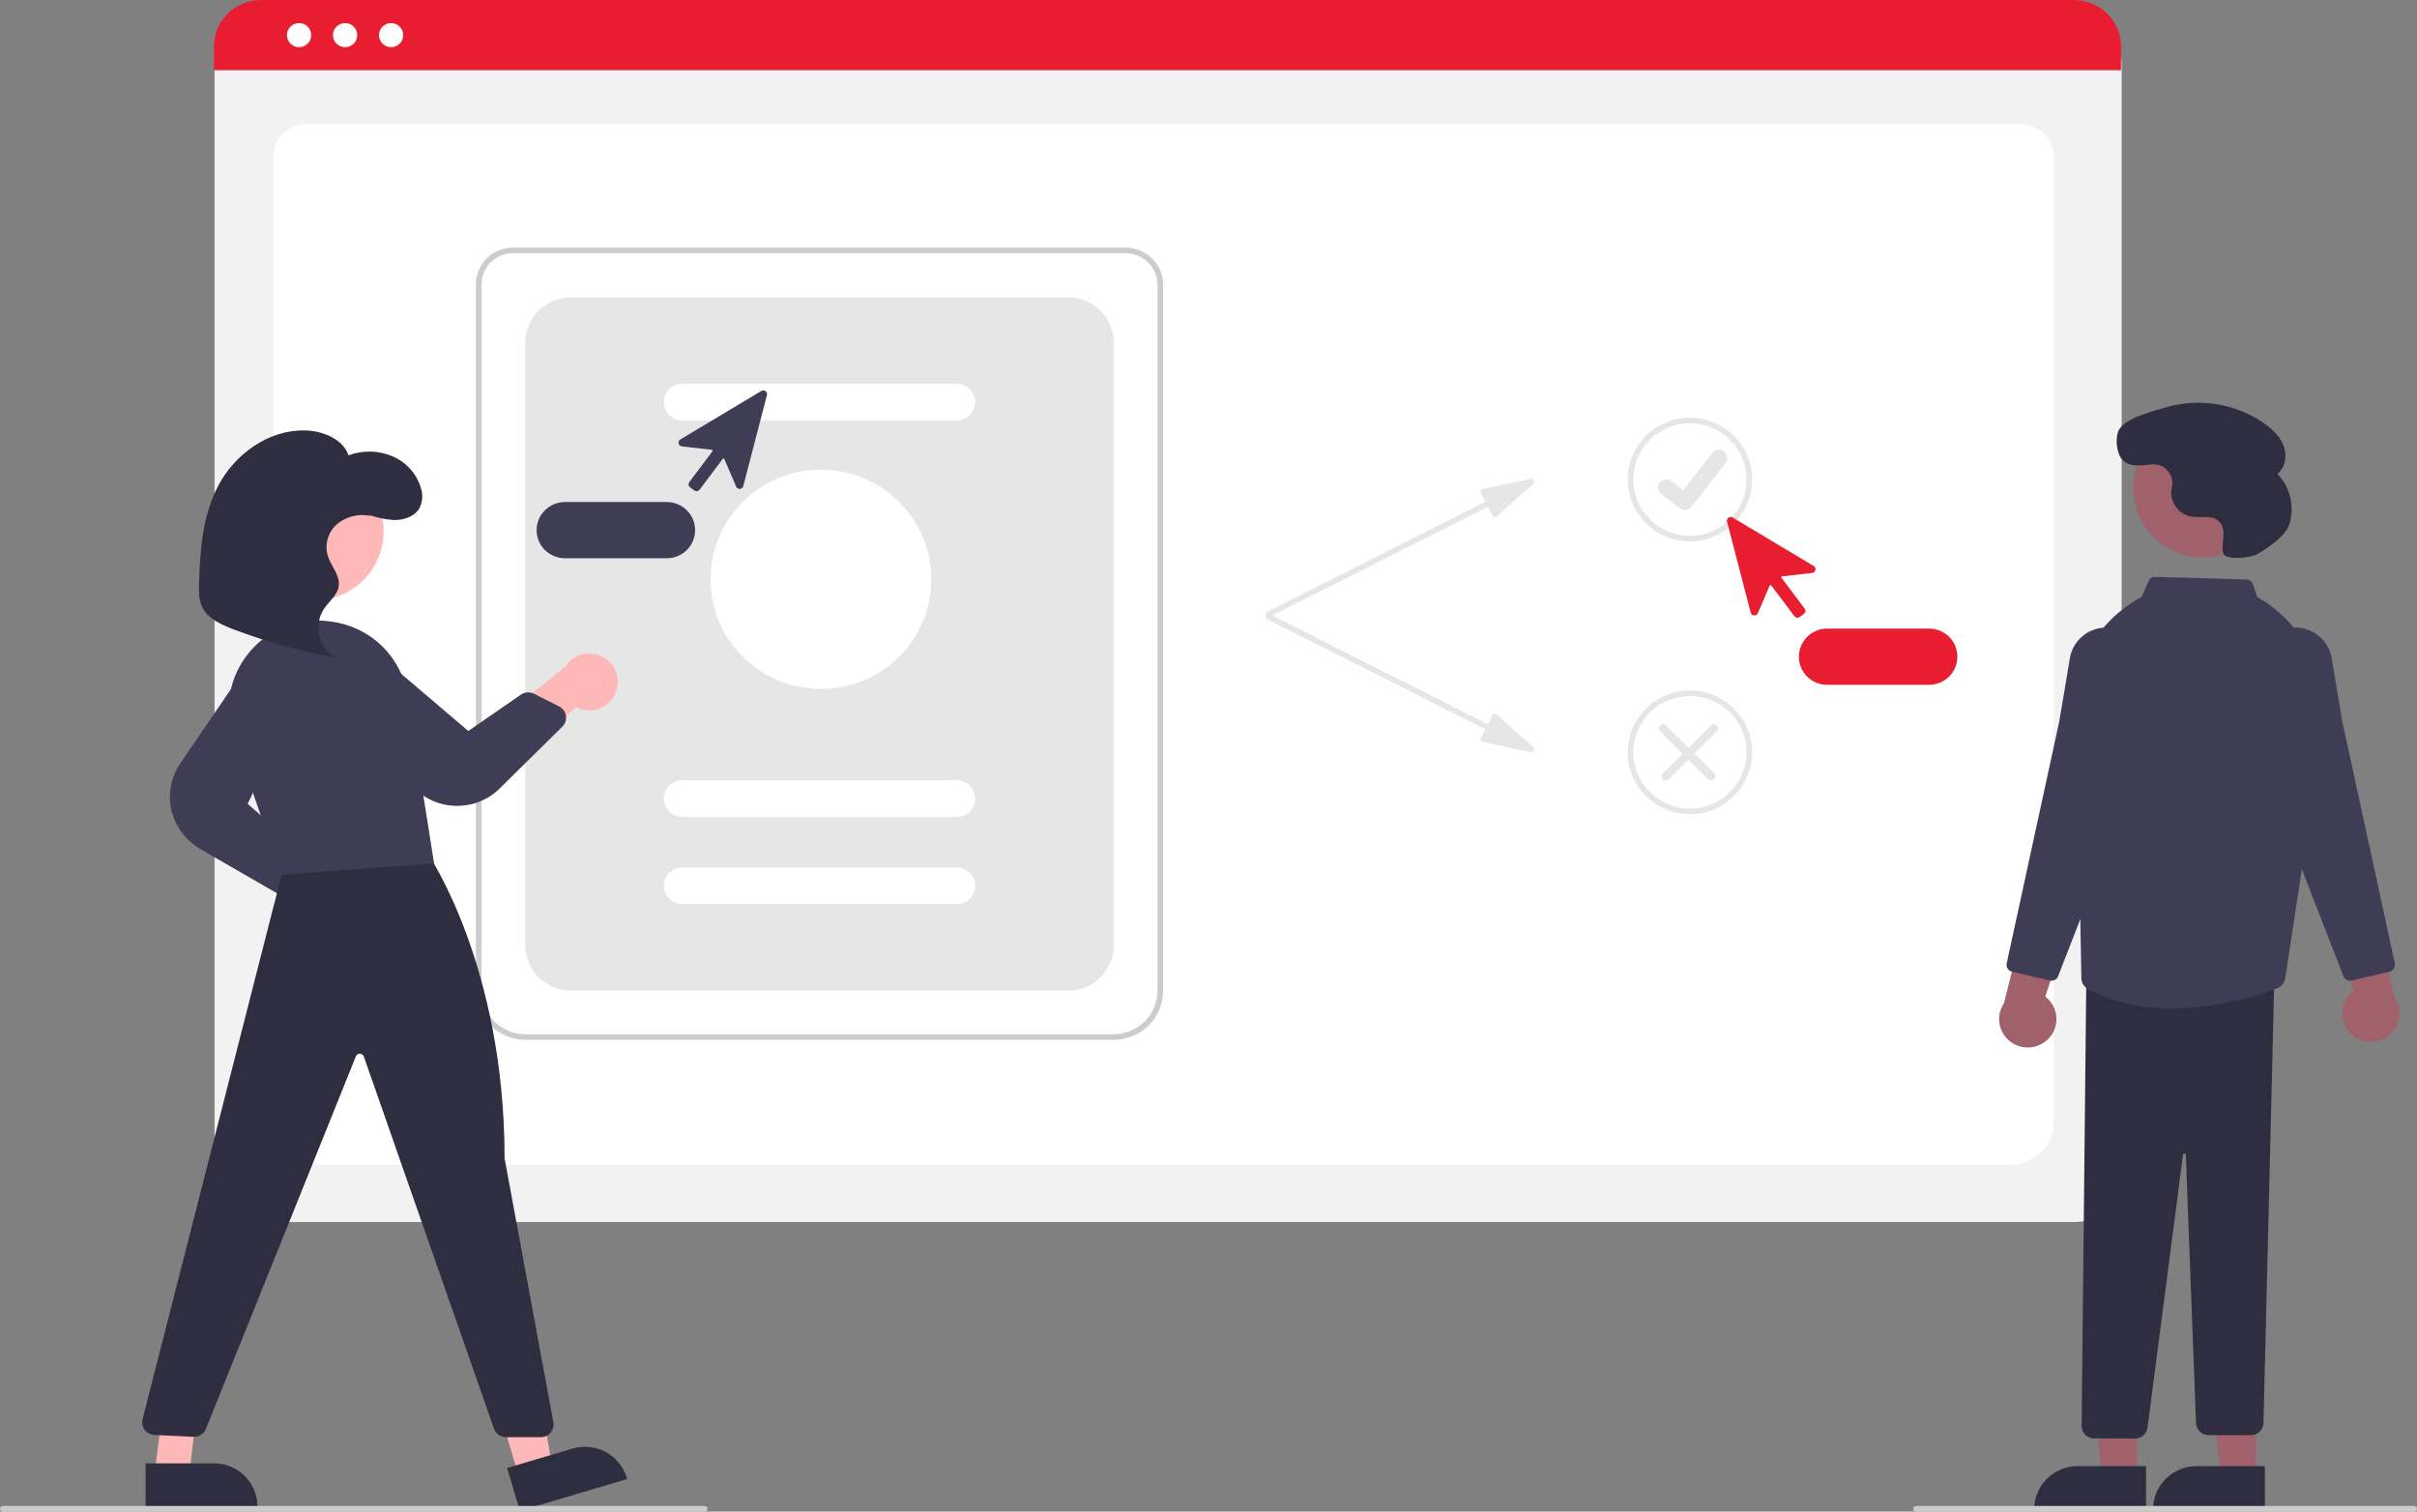 <svg width="291" height="182" viewBox="0 0 291 182" fill="none" xmlns="http://www.w3.org/2000/svg">
<rect x="0" y="0" width="291" height="182" fill="#808080" stroke="none"/>
<g clip-path="url(#clip0_3981_4236)">
<path d="M249.82 147.134H31.454C29.964 147.133 28.535 146.544 27.481 145.496C26.427 144.449 25.834 143.029 25.832 141.548V7.753C25.833 6.668 26.268 5.628 27.04 4.86C27.812 4.093 28.859 3.661 29.951 3.66H251.252C252.363 3.661 253.428 4.1 254.213 4.881C254.999 5.662 255.441 6.72 255.442 7.824V141.548C255.44 143.029 254.848 144.449 253.793 145.496C252.739 146.544 251.31 147.133 249.82 147.134Z" fill="#F2F2F2"/>
<path d="M241.855 140.239H38.344C35.361 140.239 32.934 137.98 32.934 135.205V18.695C32.934 16.636 34.732 14.961 36.943 14.961H243.189C245.437 14.961 247.265 16.663 247.265 18.756V135.205C247.265 137.98 244.838 140.239 241.855 140.239Z" fill="white"/>
<path d="M255.365 8.448H25.754V5.604C25.756 4.117 26.351 2.693 27.409 1.642C28.467 0.592 29.901 0.001 31.397 0H249.722C251.217 0.001 252.651 0.592 253.709 1.642C254.767 2.693 255.362 4.117 255.365 5.604V8.448Z" fill="#E81D30"/>
<path d="M36.008 5.682C36.815 5.682 37.468 5.033 37.468 4.232C37.468 3.431 36.815 2.781 36.008 2.781C35.202 2.781 34.549 3.431 34.549 4.232C34.549 5.033 35.202 5.682 36.008 5.682Z" fill="white"/>
<path d="M41.548 5.682C42.355 5.682 43.008 5.033 43.008 4.232C43.008 3.431 42.355 2.781 41.548 2.781C40.742 2.781 40.089 3.431 40.089 4.232C40.089 5.033 40.742 5.682 41.548 5.682Z" fill="white"/>
<path d="M47.089 5.682C47.895 5.682 48.548 5.033 48.548 4.232C48.548 3.431 47.895 2.781 47.089 2.781C46.282 2.781 45.629 3.431 45.629 4.232C45.629 5.033 46.282 5.682 47.089 5.682Z" fill="white"/>
<path d="M134.079 125.203H63.258C61.677 125.201 60.161 124.577 59.044 123.466C57.925 122.355 57.297 120.849 57.295 119.278V34.24C57.296 33.065 57.767 31.939 58.603 31.108C59.439 30.277 60.572 29.81 61.755 29.809H135.511C136.712 29.81 137.864 30.285 138.713 31.129C139.563 31.973 140.041 33.117 140.042 34.311V119.278C140.04 120.849 139.411 122.355 138.293 123.466C137.176 124.577 135.66 125.202 134.079 125.203ZM61.755 30.486C60.753 30.487 59.792 30.883 59.084 31.587C58.376 32.291 57.977 33.245 57.976 34.24V119.278C57.978 120.669 58.535 122.003 59.525 122.987C60.515 123.971 61.858 124.525 63.258 124.526H134.079C135.479 124.525 136.822 123.971 137.812 122.987C138.802 122.003 139.359 120.669 139.36 119.278V34.311C139.359 33.297 138.953 32.325 138.232 31.607C137.51 30.89 136.532 30.487 135.511 30.486H61.755Z" fill="#CCCCCC"/>
<path d="M68.71 119.279H128.627C130.073 119.279 131.459 118.708 132.482 117.692C133.504 116.676 134.079 115.298 134.079 113.862V41.218C134.079 39.781 133.504 38.404 132.482 37.388C131.459 36.371 130.073 35.801 128.627 35.801H68.71C67.264 35.801 65.877 36.371 64.855 37.388C63.832 38.404 63.258 39.781 63.258 41.218V113.862C63.258 115.298 63.832 116.676 64.855 117.692C65.877 118.708 67.264 119.279 68.71 119.279Z" fill="#E6E6E6"/>
<path d="M115.194 50.62H82.142C81.554 50.62 80.991 50.389 80.576 49.976C80.16 49.563 79.927 49.003 79.927 48.42C79.927 47.836 80.16 47.276 80.576 46.863C80.991 46.451 81.554 46.219 82.142 46.219H115.194C115.782 46.219 116.345 46.451 116.76 46.863C117.176 47.276 117.409 47.836 117.409 48.42C117.409 49.003 117.176 49.563 116.76 49.976C116.345 50.389 115.782 50.62 115.194 50.62Z" fill="white"/>
<path d="M115.194 98.363H82.142C81.554 98.363 80.991 98.131 80.576 97.718C80.16 97.305 79.927 96.746 79.927 96.162C79.927 95.578 80.16 95.018 80.576 94.606C80.991 94.193 81.554 93.961 82.142 93.961H115.194C115.782 93.961 116.345 94.193 116.76 94.606C117.176 95.018 117.409 95.578 117.409 96.162C117.409 96.746 117.176 97.305 116.76 97.718C116.345 98.131 115.782 98.363 115.194 98.363Z" fill="white"/>
<path d="M115.194 108.859H82.142C81.554 108.859 80.991 108.627 80.576 108.214C80.16 107.801 79.927 107.242 79.927 106.658C79.927 106.074 80.16 105.514 80.576 105.102C80.991 104.689 81.554 104.457 82.142 104.457H115.194C115.782 104.457 116.345 104.689 116.76 105.102C117.176 105.514 117.409 106.074 117.409 106.658C117.409 107.242 117.176 107.801 116.76 108.214C116.345 108.627 115.782 108.859 115.194 108.859Z" fill="white"/>
<path d="M98.839 82.957C106.178 82.957 112.128 77.045 112.128 69.752C112.128 62.459 106.178 56.547 98.839 56.547C91.5 56.547 85.55 62.459 85.55 69.752C85.55 77.045 91.5 82.957 98.839 82.957Z" fill="white"/>
<path d="M184.328 57.652L178.523 58.868C178.472 58.879 178.424 58.901 178.382 58.934C178.341 58.966 178.308 59.007 178.286 59.053C178.263 59.1 178.252 59.152 178.252 59.204C178.253 59.256 178.265 59.307 178.289 59.353L178.83 60.412L152.577 73.653C152.537 73.673 152.502 73.701 152.473 73.735C152.443 73.769 152.421 73.808 152.407 73.85C152.394 73.892 152.388 73.937 152.392 73.981C152.395 74.025 152.407 74.069 152.428 74.108C152.448 74.148 152.476 74.183 152.51 74.212C152.544 74.241 152.583 74.263 152.626 74.277C152.668 74.291 152.713 74.296 152.758 74.293C152.802 74.289 152.846 74.277 152.886 74.257L179.138 61.016L179.679 62.075C179.703 62.121 179.737 62.161 179.779 62.192C179.821 62.224 179.869 62.245 179.921 62.254C179.972 62.264 180.025 62.261 180.075 62.248C180.125 62.233 180.172 62.208 180.211 62.173L184.626 58.235C184.682 58.185 184.719 58.119 184.733 58.045C184.747 57.972 184.736 57.896 184.702 57.83C184.668 57.763 184.613 57.71 184.545 57.678C184.478 57.645 184.401 57.636 184.328 57.652Z" fill="#E6E6E6"/>
<path d="M184.328 90.564L178.523 89.347C178.472 89.336 178.424 89.314 178.382 89.282C178.341 89.25 178.308 89.209 178.286 89.162C178.263 89.115 178.252 89.064 178.252 89.012C178.253 88.96 178.265 88.909 178.289 88.862L178.83 87.804L152.577 74.562C152.537 74.542 152.502 74.514 152.473 74.481C152.443 74.447 152.421 74.408 152.407 74.365C152.394 74.323 152.388 74.279 152.392 74.234C152.395 74.19 152.407 74.147 152.428 74.107C152.448 74.067 152.476 74.032 152.51 74.003C152.544 73.974 152.583 73.952 152.626 73.939C152.668 73.925 152.713 73.919 152.758 73.923C152.802 73.926 152.846 73.938 152.886 73.959L179.138 87.2L179.679 86.141C179.703 86.094 179.737 86.054 179.779 86.023C179.821 85.992 179.869 85.971 179.921 85.961C179.972 85.952 180.025 85.954 180.075 85.968C180.125 85.982 180.172 86.007 180.211 86.042L184.626 89.98C184.682 90.03 184.719 90.097 184.733 90.17C184.747 90.243 184.736 90.319 184.702 90.386C184.668 90.452 184.613 90.506 184.545 90.538C184.478 90.57 184.401 90.579 184.328 90.564Z" fill="#E6E6E6"/>
<path d="M203.462 65.187C201.98 65.187 200.53 64.75 199.297 63.932C198.065 63.113 197.104 61.95 196.536 60.589C195.969 59.227 195.821 57.73 196.11 56.285C196.399 54.84 197.113 53.513 198.161 52.471C199.21 51.429 200.546 50.72 202 50.432C203.454 50.145 204.961 50.292 206.331 50.856C207.701 51.42 208.872 52.375 209.695 53.6C210.519 54.825 210.959 56.265 210.959 57.738C210.957 59.713 210.166 61.606 208.761 63.003C207.355 64.399 205.45 65.185 203.462 65.187ZM203.462 50.966C202.114 50.966 200.797 51.363 199.676 52.108C198.555 52.852 197.682 53.909 197.166 55.147C196.65 56.384 196.515 57.745 196.778 59.059C197.041 60.373 197.69 61.579 198.643 62.526C199.596 63.473 200.811 64.118 202.133 64.38C203.455 64.641 204.825 64.507 206.07 63.994C207.316 63.482 208.38 62.614 209.129 61.5C209.878 60.387 210.277 59.077 210.277 57.738C210.275 55.943 209.557 54.221 208.279 52.952C207.001 51.682 205.269 50.968 203.462 50.966Z" fill="#E6E6E6"/>
<path d="M203.462 98.031C201.98 98.031 200.53 97.594 199.297 96.775C198.065 95.957 197.104 94.793 196.536 93.432C195.969 92.071 195.821 90.573 196.11 89.129C196.399 87.684 197.113 86.356 198.161 85.315C199.21 84.273 200.546 83.563 202 83.276C203.454 82.989 204.961 83.136 206.331 83.7C207.701 84.264 208.872 85.218 209.695 86.443C210.519 87.668 210.959 89.109 210.959 90.582C210.957 92.557 210.166 94.45 208.761 95.847C207.355 97.243 205.45 98.028 203.462 98.031ZM203.462 83.81C202.114 83.81 200.797 84.207 199.676 84.951C198.555 85.695 197.682 86.753 197.166 87.99C196.65 89.228 196.515 90.589 196.778 91.903C197.041 93.216 197.69 94.423 198.643 95.37C199.596 96.317 200.811 96.962 202.133 97.223C203.455 97.485 204.825 97.351 206.07 96.838C207.316 96.326 208.38 95.458 209.129 94.344C209.878 93.23 210.277 91.921 210.277 90.582C210.275 88.786 209.557 87.065 208.279 85.796C207.001 84.526 205.269 83.812 203.462 83.81Z" fill="#E6E6E6"/>
<path d="M202.868 61.409C202.652 61.409 202.441 61.339 202.268 61.21L202.257 61.202L199.994 59.482C199.89 59.403 199.802 59.303 199.736 59.189C199.669 59.076 199.627 58.95 199.609 58.82C199.592 58.69 199.601 58.558 199.635 58.431C199.669 58.304 199.728 58.186 199.808 58.082C199.888 57.977 199.989 57.89 200.103 57.824C200.217 57.759 200.344 57.716 200.474 57.699C200.605 57.682 200.738 57.69 200.866 57.724C200.993 57.758 201.113 57.817 201.218 57.897L202.683 59.013L206.146 54.524C206.227 54.42 206.327 54.333 206.441 54.267C206.555 54.201 206.682 54.159 206.813 54.141C206.943 54.124 207.076 54.133 207.204 54.167C207.331 54.201 207.451 54.259 207.556 54.339L207.556 54.339L207.534 54.369L207.556 54.339C207.768 54.501 207.906 54.739 207.941 55.001C207.976 55.264 207.904 55.529 207.742 55.74L203.669 61.018C203.575 61.139 203.454 61.238 203.315 61.305C203.176 61.373 203.024 61.408 202.869 61.407L202.868 61.409Z" fill="#E6E6E6"/>
<path d="M200.209 93.812C200.162 93.765 200.124 93.709 200.098 93.647C200.073 93.586 200.06 93.52 200.06 93.453C200.06 93.386 200.073 93.32 200.098 93.259C200.124 93.197 200.162 93.141 200.209 93.094L205.992 87.348C206.088 87.253 206.218 87.199 206.353 87.199C206.489 87.199 206.619 87.253 206.715 87.348C206.81 87.443 206.864 87.572 206.864 87.707C206.864 87.842 206.811 87.971 206.715 88.066L200.932 93.812C200.885 93.859 200.828 93.897 200.766 93.922C200.704 93.948 200.638 93.961 200.571 93.961C200.504 93.961 200.437 93.948 200.375 93.922C200.313 93.897 200.257 93.859 200.209 93.812Z" fill="#E6E6E6"/>
<path d="M206.375 93.812C206.422 93.765 206.46 93.709 206.486 93.647C206.511 93.586 206.524 93.52 206.524 93.453C206.524 93.386 206.511 93.32 206.486 93.259C206.46 93.197 206.422 93.141 206.375 93.094L200.592 87.348C200.496 87.253 200.366 87.199 200.231 87.199C200.095 87.199 199.965 87.253 199.869 87.348C199.774 87.443 199.72 87.572 199.72 87.707C199.72 87.842 199.773 87.971 199.869 88.066L205.652 93.812C205.699 93.859 205.756 93.897 205.818 93.922C205.88 93.948 205.946 93.961 206.013 93.961C206.08 93.961 206.147 93.948 206.209 93.922C206.271 93.897 206.327 93.859 206.375 93.812Z" fill="#E6E6E6"/>
<path d="M216.407 74.381C216.385 74.381 216.363 74.379 216.341 74.376C216.282 74.368 216.225 74.348 216.174 74.317C216.123 74.287 216.078 74.247 216.043 74.2L213.257 70.488C213.246 70.472 213.23 70.46 213.212 70.452C213.194 70.444 213.174 70.442 213.154 70.444C213.134 70.446 213.116 70.454 213.1 70.465C213.084 70.477 213.072 70.493 213.064 70.511L211.636 73.831C211.599 73.917 211.535 73.99 211.454 74.039C211.373 74.088 211.279 74.11 211.185 74.103C211.091 74.096 211.001 74.06 210.928 73.999C210.856 73.939 210.804 73.858 210.781 73.767L207.93 62.805C207.908 62.718 207.912 62.627 207.942 62.543C207.972 62.458 208.026 62.385 208.098 62.331C208.17 62.278 208.257 62.247 208.347 62.243C208.437 62.238 208.526 62.261 208.603 62.307L218.362 68.149C218.443 68.198 218.507 68.27 218.544 68.356C218.582 68.443 218.591 68.538 218.571 68.63C218.551 68.722 218.502 68.805 218.432 68.868C218.362 68.931 218.274 68.971 218.18 68.982L214.571 69.394C214.551 69.397 214.533 69.404 214.517 69.416C214.501 69.427 214.489 69.443 214.481 69.461C214.473 69.479 214.47 69.499 214.472 69.518C214.475 69.538 214.482 69.556 214.494 69.572L217.279 73.283C217.351 73.379 217.381 73.499 217.364 73.617C217.347 73.735 217.283 73.842 217.187 73.913L216.677 74.291C216.599 74.349 216.504 74.381 216.407 74.381Z" fill="#E81D30"/>
<path d="M232.256 82.455H219.989C219.085 82.455 218.218 82.099 217.579 81.464C216.94 80.829 216.581 79.968 216.581 79.07C216.581 78.171 216.94 77.31 217.579 76.675C218.218 76.04 219.085 75.684 219.989 75.684H232.256C233.159 75.684 234.026 76.04 234.665 76.675C235.304 77.31 235.663 78.171 235.663 79.07C235.663 79.968 235.304 80.829 234.665 81.464C234.026 82.099 233.159 82.455 232.256 82.455Z" fill="#E81D30"/>
<path d="M83.594 59.053L83.084 58.675C82.988 58.604 82.924 58.497 82.907 58.379C82.889 58.261 82.92 58.141 82.991 58.045L85.777 54.334C85.789 54.318 85.796 54.299 85.798 54.28C85.801 54.26 85.798 54.241 85.79 54.223C85.782 54.205 85.77 54.189 85.754 54.177C85.738 54.166 85.719 54.158 85.7 54.156L82.091 53.744C81.997 53.733 81.909 53.693 81.838 53.63C81.768 53.567 81.72 53.484 81.7 53.392C81.68 53.3 81.689 53.204 81.727 53.118C81.764 53.032 81.828 52.959 81.909 52.911L91.668 47.069C91.745 47.022 91.834 47 91.924 47.004C92.014 47.009 92.1 47.04 92.172 47.093C92.245 47.147 92.299 47.22 92.329 47.304C92.359 47.389 92.363 47.48 92.34 47.567L89.49 58.528C89.467 58.619 89.415 58.701 89.342 58.761C89.27 58.821 89.18 58.858 89.086 58.865C88.992 58.872 88.897 58.849 88.817 58.801C88.736 58.752 88.672 58.679 88.635 58.593L87.207 55.272C87.199 55.254 87.186 55.239 87.171 55.227C87.155 55.215 87.136 55.208 87.117 55.206C87.097 55.203 87.077 55.206 87.059 55.214C87.041 55.222 87.025 55.234 87.013 55.25L84.228 58.961C84.192 59.009 84.148 59.049 84.097 59.079C84.046 59.109 83.989 59.129 83.93 59.138C83.908 59.141 83.886 59.142 83.864 59.142C83.766 59.142 83.672 59.111 83.594 59.053Z" fill="#3F3D56"/>
<path d="M64.606 63.831C64.608 62.934 64.967 62.073 65.606 61.438C66.244 60.803 67.111 60.446 68.014 60.445H80.281C81.185 60.445 82.051 60.802 82.69 61.437C83.329 62.072 83.688 62.933 83.688 63.831C83.688 64.729 83.329 65.59 82.69 66.225C82.051 66.86 81.185 67.217 80.281 67.217H68.014C67.111 67.216 66.244 66.859 65.606 66.224C64.967 65.59 64.608 64.729 64.606 63.831Z" fill="#3F3D56"/>
<path d="M246.481 125.208C246.85 124.871 247.141 124.458 247.332 123.998C247.523 123.538 247.611 123.042 247.588 122.545C247.566 122.048 247.434 121.561 247.202 121.12C246.97 120.679 246.643 120.294 246.245 119.992L250.055 108.5L243.947 110.145L241.266 120.806C240.8 121.504 240.607 122.348 240.725 123.178C240.843 124.008 241.263 124.766 241.906 125.308C242.549 125.851 243.37 126.14 244.213 126.122C245.056 126.103 245.863 125.778 246.481 125.208Z" fill="#A0616A"/>
<path d="M283.113 124.532C282.743 124.195 282.453 123.783 282.262 123.323C282.07 122.863 281.983 122.367 282.005 121.869C282.028 121.372 282.16 120.886 282.392 120.445C282.624 120.004 282.95 119.618 283.349 119.316L279.539 107.824L285.646 109.47L288.327 120.13C288.794 120.829 288.986 121.673 288.868 122.502C288.75 123.332 288.33 124.09 287.687 124.633C287.045 125.175 286.224 125.465 285.381 125.446C284.538 125.427 283.73 125.102 283.113 124.532Z" fill="#A0616A"/>
<path d="M265.213 67.124C269.835 67.124 273.582 63.401 273.582 58.808C273.582 54.215 269.835 50.492 265.213 50.492C260.591 50.492 256.844 54.215 256.844 58.808C256.844 63.401 260.591 67.124 265.213 67.124Z" fill="#A0616A"/>
<path d="M257.313 177.882H253.136L251.148 161.871H257.314L257.313 177.882Z" fill="#A0616A"/>
<path d="M258.378 181.903L244.908 181.902V181.733C244.908 181.049 245.044 180.371 245.307 179.739C245.571 179.107 245.957 178.533 246.444 178.049C246.931 177.565 247.509 177.182 248.145 176.92C248.781 176.658 249.463 176.523 250.151 176.523L258.378 176.524L258.378 181.903Z" fill="#2F2E41"/>
<path d="M271.625 177.882H267.448L265.46 161.871H271.626L271.625 177.882Z" fill="#A0616A"/>
<path d="M272.69 181.903L259.22 181.902V181.733C259.22 181.049 259.355 180.371 259.619 179.739C259.882 179.107 260.268 178.533 260.755 178.049C261.242 177.565 261.82 177.182 262.456 176.92C263.092 176.658 263.774 176.523 264.463 176.523L272.69 176.524L272.69 181.903Z" fill="#2F2E41"/>
<path d="M257.245 173.201L252.338 173.188C252.127 173.214 251.914 173.197 251.711 173.136C251.508 173.075 251.32 172.973 251.159 172.835C250.995 172.696 250.862 172.524 250.769 172.33C250.677 172.137 250.626 171.926 250.621 171.711L251.186 117.748L273.831 117.523L272.518 171.313C272.51 171.712 272.345 172.091 272.058 172.37C271.771 172.648 271.386 172.803 270.985 172.8H265.925C265.528 172.802 265.146 172.649 264.86 172.375C264.574 172.102 264.406 171.728 264.392 171.334L263.168 139.05C263.168 139.028 263.164 139.006 263.156 138.986C263.147 138.966 263.135 138.948 263.119 138.932C263.103 138.917 263.085 138.905 263.064 138.897C263.044 138.889 263.022 138.886 263 138.887C262.956 138.885 262.914 138.901 262.881 138.931C262.849 138.96 262.83 139.001 262.828 139.045L258.566 171.804C258.54 172.152 258.395 172.481 258.154 172.735C257.913 172.989 257.593 173.154 257.245 173.201Z" fill="#2F2E41"/>
<path d="M261.47 121.423C258.124 121.423 254.588 120.829 251.396 119.093C251.158 118.963 250.958 118.773 250.816 118.542C250.675 118.311 250.597 118.047 250.592 117.777L250.145 93.148L249.517 87.879C249.141 84.744 249.703 81.568 251.133 78.749C252.563 75.93 254.798 73.593 257.558 72.029L257.849 71.865L258.666 69.97C258.732 69.813 258.845 69.681 258.989 69.589C259.133 69.498 259.302 69.452 259.473 69.457L270.46 69.769C270.634 69.775 270.803 69.833 270.943 69.937C271.083 70.04 271.188 70.184 271.243 70.348L271.754 71.869C274.574 73.478 276.836 75.897 278.244 78.81C279.652 81.722 280.138 84.99 279.638 88.182L275.135 117.798C275.094 118.065 274.984 118.316 274.814 118.526C274.644 118.736 274.42 118.897 274.167 118.993C272.174 119.746 267.092 121.423 261.47 121.423Z" fill="#3F3D56"/>
<path d="M282.939 118.084C282.767 118.083 282.599 118.032 282.457 117.935C282.315 117.838 282.205 117.702 282.143 117.542L276.564 103.195L272.002 80.842C271.829 79.999 271.909 79.124 272.232 78.325C272.554 77.527 273.105 76.839 273.816 76.348C274.431 75.924 275.143 75.66 275.887 75.583C276.631 75.505 277.383 75.616 278.073 75.905C278.762 76.194 279.367 76.651 279.831 77.234C280.295 77.818 280.603 78.509 280.726 79.242L282.002 86.854L288.334 115.992C288.38 116.208 288.339 116.434 288.22 116.622C288.101 116.809 287.913 116.942 287.696 116.994L283.133 118.061C283.069 118.076 283.004 118.084 282.939 118.084Z" fill="#3F3D56"/>
<path d="M246.995 118.084C246.93 118.084 246.865 118.076 246.802 118.061L242.238 116.994C242.021 116.942 241.833 116.809 241.714 116.622C241.595 116.434 241.554 116.208 241.6 115.992L247.934 86.846L249.209 79.242C249.332 78.509 249.64 77.818 250.103 77.234C250.567 76.651 251.172 76.194 251.862 75.905C252.551 75.616 253.303 75.505 254.047 75.583C254.791 75.66 255.504 75.924 256.118 76.348C256.829 76.839 257.38 77.527 257.703 78.325C258.025 79.124 258.105 79.999 257.933 80.842L253.378 103.167L247.791 117.543C247.729 117.702 247.619 117.839 247.477 117.935C247.335 118.032 247.167 118.083 246.995 118.084Z" fill="#3F3D56"/>
<path d="M271.727 66.742C270.952 67.185 267.889 67.479 267.671 66.617L267.667 66.598C267.515 65.967 267.641 65.308 267.684 64.661C267.728 64.013 267.664 63.302 267.22 62.826C266.393 61.938 264.921 62.409 263.725 62.184C263.024 62.029 262.404 61.625 261.982 61.048C261.559 60.472 261.362 59.762 261.428 59.051C261.445 58.917 261.472 58.782 261.502 58.647C261.577 58.306 261.571 57.952 261.485 57.614C261.399 57.275 261.235 56.961 261.007 56.696C260.778 56.431 260.49 56.222 260.167 56.086C259.843 55.95 259.492 55.89 259.142 55.911C257.933 55.98 256.628 56.344 255.627 55.454C254.854 54.766 254.665 52.975 255.005 52C255.576 50.362 259.235 49.504 260.832 49.033C262.808 48.465 264.886 48.343 266.916 48.674C268.945 49.005 270.875 49.781 272.564 50.946C273.573 51.652 274.516 52.54 274.946 53.69C275.376 54.84 275.168 56.291 274.199 57.05C274.95 57.84 275.48 58.814 275.734 59.872C275.988 60.93 275.957 62.036 275.646 63.079C275.167 64.612 272.881 66.083 271.727 66.742Z" fill="#2F2E41"/>
<path d="M38.699 112.787C38.2 112.737 37.719 112.579 37.289 112.324C36.858 112.07 36.489 111.724 36.208 111.313C35.926 110.901 35.739 110.433 35.659 109.942C35.579 109.45 35.609 108.947 35.746 108.469L25.77 101.53L31.654 99.215L40.224 106.159C41.019 106.441 41.681 107.002 42.087 107.737C42.492 108.472 42.612 109.329 42.424 110.146C42.236 110.963 41.753 111.683 41.066 112.17C40.38 112.656 39.538 112.876 38.699 112.787Z" fill="#FFB8B8"/>
<path d="M33.281 107.512L24.248 102.306C23.34 101.796 22.549 101.104 21.925 100.274C21.301 99.445 20.858 98.495 20.623 97.485C20.411 96.53 20.398 95.542 20.586 94.582C20.773 93.622 21.156 92.71 21.712 91.903L29.19 80.943C29.719 80.167 30.524 79.619 31.442 79.408C32.361 79.197 33.325 79.339 34.143 79.805C34.961 80.27 35.572 81.026 35.852 81.921C36.133 82.815 36.064 83.781 35.657 84.627L29.818 96.784L35.733 101.96C35.938 102.139 36.091 102.369 36.176 102.626C36.262 102.884 36.276 103.159 36.219 103.424L35.55 106.514C35.5 106.75 35.394 106.97 35.241 107.157C35.089 107.343 34.893 107.491 34.671 107.587C34.45 107.686 34.209 107.73 33.967 107.717C33.725 107.704 33.49 107.634 33.281 107.512Z" fill="#3F3D56"/>
<path d="M74.214 83.156C74.062 83.63 73.808 84.066 73.469 84.432C73.129 84.798 72.713 85.086 72.25 85.275C71.787 85.464 71.287 85.55 70.787 85.527C70.286 85.503 69.797 85.371 69.354 85.139L60.468 93.412L59.398 87.216L68 80.309C68.441 79.595 69.13 79.066 69.938 78.823C70.745 78.58 71.614 78.639 72.379 78.99C73.145 79.341 73.755 79.959 74.093 80.727C74.431 81.494 74.474 82.359 74.214 83.156Z" fill="#FFB8B8"/>
<path d="M37.82 72.296C42.443 72.296 46.19 68.573 46.19 63.98C46.19 59.387 42.443 55.664 37.82 55.664C33.198 55.664 29.451 59.387 29.451 63.98C29.451 68.573 33.198 72.296 37.82 72.296Z" fill="#FFB8B8"/>
<path d="M62.462 177.746L66.467 176.562L63.777 160.652L57.867 162.399L62.462 177.746Z" fill="#FFB8B8"/>
<path d="M61.052 176.747L68.937 174.416C69.597 174.221 70.29 174.156 70.974 174.227C71.659 174.298 72.323 174.502 72.929 174.828C73.534 175.153 74.069 175.594 74.503 176.126C74.937 176.657 75.261 177.268 75.458 177.923L75.506 178.086L62.596 181.903L61.052 176.747Z" fill="#2F2E41"/>
<path d="M18.595 177.542H22.772L24.76 161.531H20.639L18.595 177.542Z" fill="#FFB8B8"/>
<path d="M17.529 176.188L25.756 176.188H25.757C26.445 176.187 27.127 176.322 27.763 176.584C28.399 176.846 28.977 177.23 29.464 177.713C29.951 178.197 30.337 178.771 30.601 179.403C30.864 180.036 31 180.713 31 181.397V181.566L17.53 181.567L17.529 176.188Z" fill="#2F2E41"/>
<path d="M59.473 172.015L43.803 127.211C43.77 127.112 43.707 127.026 43.623 126.965C43.538 126.904 43.437 126.871 43.332 126.87C43.227 126.864 43.123 126.892 43.036 126.949C42.948 127.007 42.882 127.091 42.846 127.189L24.79 172.041C24.672 172.336 24.465 172.587 24.196 172.759C23.927 172.93 23.611 173.013 23.292 172.997L18.579 172.77C18.352 172.759 18.131 172.698 17.93 172.591C17.73 172.485 17.556 172.336 17.421 172.154C17.286 171.973 17.193 171.763 17.149 171.542C17.105 171.32 17.111 171.092 17.167 170.873L34.247 103.987L51.382 102.598L51.494 102.758C51.586 102.891 60.755 116.303 60.749 139.458L66.624 171.24C66.665 171.459 66.656 171.685 66.599 171.901C66.542 172.117 66.438 172.318 66.294 172.49C66.15 172.662 65.97 172.8 65.766 172.895C65.563 172.989 65.341 173.039 65.116 173.039H60.921C60.603 173.038 60.292 172.94 60.033 172.756C59.773 172.573 59.578 172.314 59.473 172.015Z" fill="#2F2E41"/>
<path d="M28.139 88.817C27.536 87.102 27.387 85.261 27.707 83.473C28.027 81.684 28.804 80.007 29.964 78.602C31.097 77.206 32.572 76.123 34.248 75.456C35.924 74.79 37.744 74.562 39.534 74.796C39.676 74.815 39.817 74.834 39.957 74.854C42.236 75.159 44.353 76.189 45.994 77.788C47.635 79.388 48.712 81.472 49.063 83.73L52.263 103.953L34.019 105.322L33.888 105.331L28.139 88.817Z" fill="#3F3D56"/>
<path d="M54.761 97.023C53.763 96.989 52.783 96.749 51.883 96.318C50.983 95.887 50.183 95.275 49.534 94.521L40.904 84.58C40.234 83.835 39.884 82.859 39.928 81.861C39.954 81.34 40.093 80.829 40.334 80.365C40.575 79.901 40.912 79.493 41.324 79.168C42.004 78.629 42.852 78.341 43.722 78.356C44.593 78.371 45.431 78.686 46.092 79.248L56.384 88.013L62.716 83.636C62.943 83.479 63.209 83.386 63.485 83.367C63.761 83.347 64.037 83.403 64.284 83.527L67.314 85.052C67.531 85.161 67.718 85.319 67.861 85.514C68.004 85.709 68.098 85.935 68.136 86.174C68.174 86.412 68.154 86.656 68.079 86.885C68.004 87.114 67.874 87.322 67.702 87.492L60.167 94.928C59.495 95.596 58.698 96.124 57.82 96.485C56.943 96.845 56.002 97.03 55.052 97.028C54.956 97.028 54.859 97.026 54.761 97.023Z" fill="#3F3D56"/>
<path d="M44.184 61.904C45.226 62.306 46.325 62.546 47.44 62.616C48.562 62.63 49.755 62.244 50.369 61.395C50.604 61.024 50.756 60.607 50.815 60.172C50.873 59.737 50.836 59.295 50.706 58.876C50.473 58.026 50.055 57.238 49.48 56.568C48.906 55.897 48.19 55.361 47.383 54.997C46.534 54.615 45.619 54.403 44.688 54.373C43.757 54.343 42.83 54.496 41.959 54.824C41.329 52.921 38.957 51.886 36.762 51.828C32.278 51.708 28.268 54.746 26.32 58.4C24.372 62.053 24.087 66.229 23.966 70.283C23.937 71.272 23.924 72.303 24.396 73.195C25.098 74.525 26.692 75.24 28.196 75.808C32.138 77.294 36.205 78.43 40.349 79.203C38.359 77.939 37.728 75.219 38.989 73.338C39.605 72.419 40.618 71.653 40.782 70.587C40.978 69.31 39.881 68.193 39.476 66.956C39.27 66.287 39.261 65.573 39.449 64.899C39.636 64.225 40.013 63.617 40.535 63.147C41.103 62.657 41.782 62.311 42.514 62.138C43.247 61.966 44.01 61.972 44.739 62.157" fill="#2F2E41"/>
<path d="M84.847 182.001H0.341C0.25 182.001 0.164 181.966 0.1 181.902C0.036 181.839 0 181.753 0 181.663C0 181.573 0.036 181.487 0.1 181.423C0.164 181.36 0.25 181.324 0.341 181.324H84.847C84.937 181.324 85.024 181.36 85.088 181.423C85.151 181.487 85.187 181.573 85.187 181.663C85.187 181.753 85.151 181.839 85.088 181.902C85.024 181.966 84.937 182.001 84.847 182.001Z" fill="#CCCCCC"/>
<path d="M290.659 182.001H230.687C230.597 182.001 230.51 181.966 230.446 181.902C230.383 181.839 230.347 181.753 230.347 181.663C230.347 181.573 230.383 181.487 230.446 181.423C230.51 181.36 230.597 181.324 230.687 181.324H290.659C290.75 181.324 290.836 181.36 290.9 181.423C290.964 181.487 291 181.573 291 181.663C291 181.753 290.964 181.839 290.9 181.902C290.836 181.966 290.75 182.001 290.659 182.001Z" fill="#CCCCCC"/>
</g>
<defs>
<clipPath id="clip0_3981_4236">
<rect width="291" height="182" fill="white"/>
</clipPath>
</defs>
</svg>
